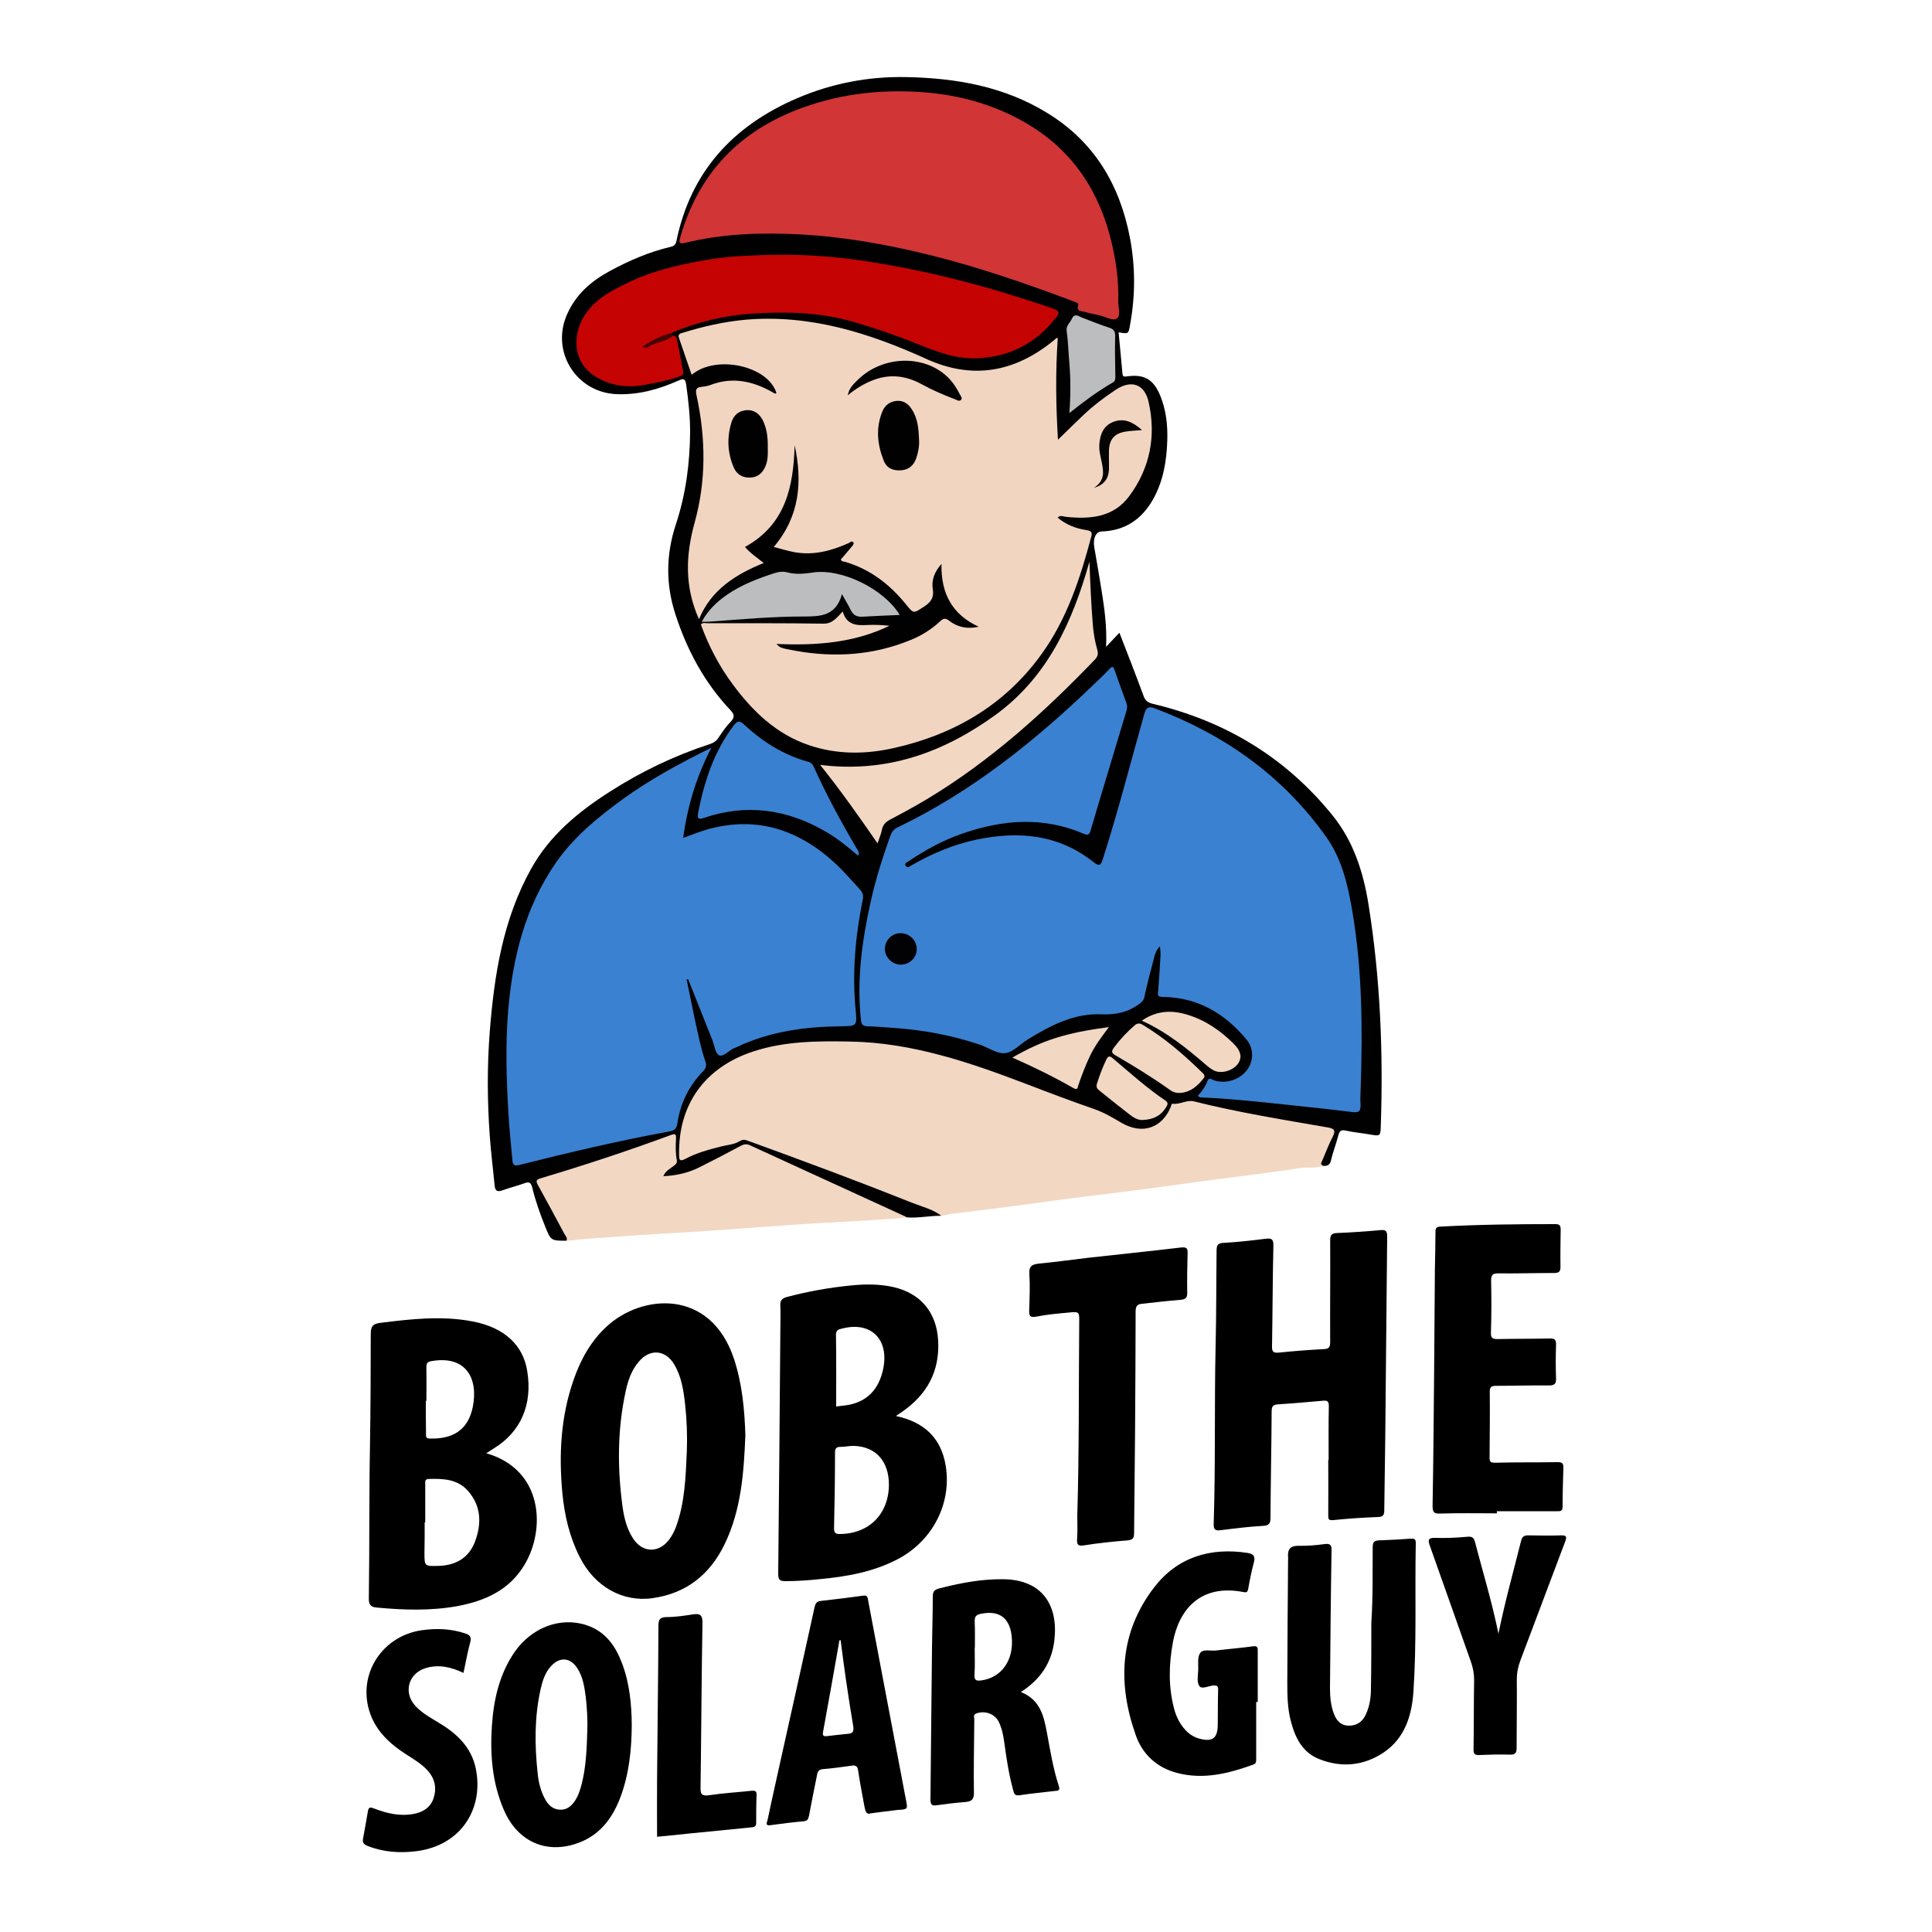 <?xml version="1.0" encoding="utf-8"?>
<!-- Generator: Adobe Illustrator 26.0.3, SVG Export Plug-In . SVG Version: 6.00 Build 0)  -->
<svg version="1.1" xmlns="http://www.w3.org/2000/svg" xmlns:xlink="http://www.w3.org/1999/xlink" x="0px" y="0px"
	 viewBox="0 0 1000 1000" style="enable-background:new 0 0 1000 1000;" xml:space="preserve">
<style type="text/css">
	.st0{fill:#020102;}
	.st1{fill:#F2D7C2;}
	.st2{fill:#3A81D1;}
	.st3{fill:#F2D5C1;}
	.st4{fill:#D13536;}
	.st5{fill:#C50303;}
	.st6{fill:#3A80D0;}
	.st7{fill:#BCBDBF;}
	.st8{fill:#430402;}
	.st9{fill:#020204;}
	.st10{fill:#010101;}
	.st11{fill:#030203;}
	.st12{fill:#060303;}
</style>
<g id="Capa_3">
</g>
<g id="Capa_4">
</g>
<g id="Capa_1">
	<g>
		<path class="st0" d="M487.2,629.3c-6-0.1-11.9,1.3-17.9,0.8c-11.6-3.2-22-9.3-33-14.1c-16-6.9-31.7-14.6-47.6-21.7
			c-2.6-1.2-4.7-0.6-6.9,0.6c-7.1,3.8-14,7.9-21.4,11c-4.3,1.8-8.8,2.9-13.4,3.6c-1.5,0.2-3.2,0.6-3.9-1.2c-0.6-1.5,0.8-2.4,1.8-3.4
			c1.5-1.4,4-2.1,4.1-4.3c0.1-3.5,0.1-7.1-0.3-10.6c-0.3-2.2-2.1-1.2-3.2-0.8c-7.4,2.7-15,5.1-22.4,7.8
			c-13.1,4.7-26.4,8.6-39.6,12.9c-4.7,1.5-4.6,1.6-2.4,5.7c3.8,7.1,7.4,14.3,11.5,21.2c1,1.6,2.7,3.3,0.7,5.4c-8.2,0-8.2,0-11.3-7.8
			c-2.6-6.5-4.9-13-6.5-19.7c-0.7-2.8-1.8-3.1-4.2-2.2c-3.6,1.3-7.3,2.2-10.9,3.5c-2.7,1-4.1,0.8-4.4-2.5c-0.8-8.5-1.9-17-2.5-25.6
			c-1.3-18-1.4-36,0-53.9c2.3-29.3,6.8-58.1,21.4-84.3c9.6-17.3,24.4-29.5,40.7-39.9c16.2-10.4,33.5-18.7,51.9-24.7
			c1.9-0.6,3.3-1.6,4.4-3.3c1.9-2.8,3.8-5.7,6.2-8.1c2.3-2.4,2.1-3.9-0.1-6.2c-13.4-14.2-22.4-31-28.4-49.5
			c-5.1-15.6-4.9-31,0.2-46.5c5.2-15.7,7.3-31.8,7.4-48.2c0-8-0.9-16-2-24c-0.5-3.7-1.6-3.4-4.3-2.2c-10.2,4.5-20.6,7.4-32,6.9
			c-20.6-1-33.7-21.8-25.6-40.8c4.5-10.6,12.5-17.6,22.3-22.9c10-5.4,20.3-9.9,31.4-12.5c1.7-0.4,2.7-1,3.1-3
			c7.4-36,29.4-59.8,62.6-74c18-7.7,36.9-11.3,56.4-10.9c25.7,0.5,50.6,4.8,73,18.6c24.2,14.8,37.4,37,42.7,64.3
			c2.9,15.1,2.9,30.3,0.1,45.4c-0.8,4.7-0.8,4.7-5.9,3.8c0.7,7.2,1.3,14.4,2,21.5c0.1,1.6,1.1,1.5,2.4,1.3
			c8.9-1.2,13.6,1.5,17.1,9.9c3,7.3,3.9,15,3.7,22.8c-0.3,10.8-2,21.4-7.4,31c-5.9,10.4-14.6,16.2-26.7,16.6
			c-2.9,0.1-4.5,3.6-3.7,8.2c1.3,7.5,2.6,15,3.8,22.5c1.5,9.4,2.8,18.8,2.3,29c2.4-2.6,4.5-4.7,6.9-7.3c4.4,11.4,8.6,22,12.5,32.7
			c0.9,2.6,2.4,3.5,4.8,4.1c37.4,8.9,68.6,27.6,92.9,57.6c10.9,13.4,16,29.3,18.7,46c6.1,38,7.7,76.3,6.4,114.8
			c-0.2,5.5-0.3,5.4-5.6,4.5c-4.1-0.7-8.4-1.1-12.5-2c-2.9-0.7-3.4,0.6-4,2.9c-1.1,4.2-2.7,8.3-3.7,12.5c-0.5,2.3-1.6,2.8-3.6,2.9
			c-3.2,0.5-2.1-1.7-1.7-3.1c1-3.6,3-6.7,4.3-10.2c1.7-4.4,1.6-4.9-3-5.7c-17.2-2.8-34.3-6.5-51.5-9.6c-3.9-0.7-7.8-1.5-11.6-2.5
			c-2.6-0.7-5.1-1.3-8-0.8c-4.2,0.7-6.8,2.3-9,6.3c-4,7.3-14.6,10.2-22,5.8c-17.3-10.2-36.7-15.2-55.2-22.5
			c-19.1-7.7-38.6-14.3-59-17.9c-9-1.6-18-2.9-27.2-2.6c-11.2,0.3-22.4-0.8-33.5,0.8c-16.1,2.4-31.1,7.1-42.6,19.6
			c-6.8,7.4-10.6,16.1-11.8,26c-0.4,3.1-1.1,6.2-0.9,9.3c0.1,2,0.8,2.9,2.8,1.9c8.9-4.4,18.9-5.2,27.9-9c1.5-0.6,3-0.1,4.4,0.4
			c20.7,7.6,41.5,15.2,62.1,23.2c10.8,4.2,21.7,8.2,32.4,12.7C484,626.2,486.7,626.4,487.2,629.3z"/>
		<path class="st1" d="M487.2,629.3c-4.3-3.4-9.7-4.6-14.7-6.6c-28.4-11.3-57.1-22-85.8-32.4c-1.4-0.5-2.4-0.5-4.1,0.5
			c-2.6,1.6-6.2,1.8-9.3,2.6c-6.4,1.6-12.7,3.3-18.5,6.4c-3.2,1.7-3.3,0.3-3.3-2.2c-0.5-26,13.5-45.3,38.5-53.4
			c16.2-5.3,32.9-5.4,49.7-5.1c32.2,0.5,62,10.7,91.6,22c11.7,4.5,23.4,8.9,35.2,13c5.1,1.8,9.6,4.5,14.2,7.2
			c10.5,6,20.7,2.7,25.3-8.4c0.3-0.6,0.2-1.7,1-1.6c3.8,0.5,7.3-2.2,11.1-1.2c22.7,5.7,45.8,9.4,68.8,13.4c3.5,0.6,4.7,1.3,2.9,4.9
			c-2.1,4-3.6,8.2-5.4,12.3c-0.5,1.1-1.4,2.3,0.8,2.5c-3.7,1.7-7.7,0.8-11.6,1.3c-14,2.1-28.1,3.9-42.2,5.7
			c-16.5,2.1-32.9,4.6-49.4,6.6c-16.8,2.1-33.5,4.1-50.3,6.5c-13.4,1.9-26.8,3.4-40.2,5.1C490.1,628.8,488.6,629.1,487.2,629.3z"/>
		<path d="M687.7,755.6c0-9.3-0.1-18.5,0.1-27.8c0-2.4-0.7-3-2.9-2.8c-7.9,0.7-15.7,1.4-23.6,1.9c-2.8,0.2-3.1,1.5-3.1,3.9
			c-0.1,18.3-0.5,36.5-0.6,54.8c0,3.1-0.9,4.1-4.1,4.2c-7.2,0.4-14.3,1.3-21.5,2.2c-2.8,0.4-3.9-0.1-3.8-3.2c1-30.8,0.3-61.6,1-92.4
			c0.4-16.4,0.3-32.7,0.5-49c0-2.9,0.6-4,3.7-4.1c7.2-0.4,14.4-1.2,21.5-2.1c3.1-0.4,4.3,0,4.2,3.6c-0.4,17.3-0.4,34.6-0.7,51.9
			c-0.1,2.9,0.6,3.7,3.6,3.4c7.7-0.8,15.5-1.4,23.2-1.8c2.8-0.1,3.3-1.2,3.3-3.7c-0.1-17.5,0.1-34.9,0-52.4c0-3,0.7-3.9,3.7-4
			c7.5-0.3,14.9-0.8,22.4-1.5c2.8-0.3,3.4,0.7,3.4,3.3c-0.4,34.8-0.6,69.5-1,104.3c-0.1,12.4-0.4,24.8-0.5,37.2
			c0,2.5-0.4,3.6-3.2,3.7c-7.8,0.3-15.5,0.8-23.2,1.6c-2.4,0.2-2.6-0.4-2.6-2.4c0.1-9.5,0-19.1,0-28.6
			C687.6,755.6,687.6,755.6,687.7,755.6z"/>
		<path d="M774.8,783.3c-9.7,0-19.3-0.2-29,0.1c-3.2,0.1-4.3-0.2-4.3-3.9c0.4-23.2,0.6-46.3,0.8-69.5c0.2-17.7,0.2-35.4,0.4-53.2
			c0.1-6.4,0.3-12.8,0.3-19.2c0-1.9,0.5-2.6,2.4-2.7c19.9-1.1,39.8-1.3,59.7-1.3c2.3,0,2.7,0.9,2.7,2.9c-0.1,6.4-0.2,12.8-0.1,19.2
			c0,2.5-0.8,3.2-3.3,3.2c-9.7,0-19.3,0.3-29,0.2c-2.8,0-3.6,0.8-3.6,3.7c0.2,9,0.2,18-0.1,27c-0.1,2.8,0.9,3.3,3.4,3.3
			c9-0.2,18-0.1,27-0.3c2.7-0.1,3.4,0.7,3.3,3.4c-0.2,5.7-0.2,11.5,0,17.2c0.1,2.8-0.7,3.7-3.6,3.7c-9.1-0.1-18.2,0.2-27.4,0.2
			c-2.4,0-3.3,0.5-3.3,3.1c0.1,11.3,0,22.6-0.1,33.9c0,2.3,0.4,2.8,2.9,2.8c10.8-0.3,21.5-0.1,32.3-0.3c2.3,0,3.1,0.6,3,3
			c-0.2,6.7-0.4,13.3-0.4,20c0,2.6-1.3,2.4-3,2.4c-10.4,0-20.7,0-31.1,0C774.8,782.6,774.8,783,774.8,783.3z"/>
		<path class="st1" d="M293.1,642.3c0.9-1.5-0.4-2.5-1-3.7c-4.5-8.4-9-16.8-13.6-25.1c-1.2-2.1-1.1-2.9,1.3-3.6
			c22.7-6.8,45.2-14.2,67.4-22.4c2.1-0.8,2.9-0.6,2.7,1.9c-0.2,3.7-0.3,7.4,0.4,11c0.3,1.4-0.4,2.2-1.5,3c-1.9,1.5-4.2,2.5-5.5,5.4
			c6.7-0.3,12.8-1.7,18.5-4.5c7.2-3.6,14.3-7.3,21.4-11.1c1.6-0.9,3.1-1.3,5-0.4c26.8,12.3,53.7,24.6,80.5,36.9
			c0.2,0.1,0.4,0.3,0.6,0.5c-13.3,1.2-26.7,1.8-40.1,2.6c-13.1,0.7-26.2,1.6-39.3,2.6c-15.4,1.2-30.8,2.2-46.2,3.1
			c-12.3,0.7-24.6,1.6-36.9,2.5C302.2,641.2,297.7,641.8,293.1,642.3z"/>
		<path d="M557.6,784.5c1-33.2,0.7-66.5,1-99.7c0.1-5.9,0.1-6-5.7-5.4c-5.5,0.5-11.1,1-16.6,2.1c-3.3,0.6-3.6-0.5-3.6-3.2
			c0.2-6.3,0.5-12.6,0.1-18.8c-0.3-4.4,1.6-5.1,5.2-5.5c8.5-0.8,17-2,25.5-3c15.9-1.8,31.9-3.4,47.8-5.3c2.9-0.3,3.5,0.4,3.4,3.1
			c-0.2,6.8-0.3,13.6-0.2,20.4c0.1,2.8-1.2,3.4-3.6,3.6c-6.5,0.5-13,1.3-19.5,2c-2.5,0.2-3.6,1-3.6,3.9c0,21.1-0.2,42.2-0.3,63.4
			c-0.1,17.2-0.4,34.3-0.5,51.5c0,2.7-0.8,3.4-3.4,3.7c-7.6,0.6-15.2,1.4-22.7,2.6c-3.3,0.5-3.5-0.7-3.4-3.4
			C557.8,792.4,557.6,788.4,557.6,784.5z"/>
		<path d="M709.8,840c0.9-14.2,0.6-26.8,0.7-39.3c0-2.6,1-3.3,3.2-3.4c5.6-0.2,11.2-0.5,16.7-0.9c1.8-0.1,2.4,0.4,2.4,2.2
			c-0.5,25.6,0.5,51.3-1.2,76.8c-0.8,12.3-4.3,24.1-15.3,31.6c-10.4,7-21.9,8.1-33.5,3.5c-8.8-3.5-12.5-11.2-14.7-19.8
			c-1.7-6.5-1.8-13.2-1.8-19.9c0.1-20.9,0.2-41.7,0.4-62.6c0-0.8,0.1-1.6,0-2.5c-0.3-4.1,1.5-5.7,5.6-5.6c4.5,0.1,9-0.3,13.4-0.9
			c3-0.4,3.6,0.7,3.5,3.5c-0.4,23.7-0.6,47.4-0.8,71.1c0,4.5,0.4,9,2,13.2c1.3,3.5,3.6,6.2,7.8,6.2c4.1,0,7-2,8.7-5.7
			c2-4.2,2.7-8.8,2.7-13.5C709.8,862.3,709.8,850.3,709.8,840z"/>
		<path d="M650.2,880.9c0,9.8,0,19.6,0,29.4c0,1.2,0.1,2.5-1.4,3c-12.9,4.7-26.1,8-39.8,4.3c-10.4-2.8-17.7-9.7-21.1-19.4
			c-9.6-27-8.4-53.3,9.5-76.6c12-15.6,29-20.8,48.4-17.8c3.1,0.5,4,1.8,3.2,4.9c-1.2,4.5-2.1,9-2.9,13.5c-0.3,1.4-0.5,2.2-2.2,1.9
			c-23-4.6-33.8,9.6-36.8,25.9c-2.1,11.3-2.4,22.7,0.5,34c1.2,4.8,3.4,9.1,7.1,12.6c1.9,1.7,4,2.8,6.4,3.4c6.4,1.6,9-0.2,9.2-6.8
			c0.1-6.1,0-12.3,0.2-18.4c0.1-2.1-0.6-2.5-2.5-2.4c-2.5,0.2-6,2.2-7.3,0.2c-1.3-2-0.6-5.5-0.5-8.3c0.1-3-0.5-6.6,1-8.7
			c1.5-2.2,5.3-1,8.1-1.3c6.5-0.8,13-1.3,19.4-2.2c2.5-0.3,2.3,1.1,2.3,2.7c0,8.7,0,17.4,0,26.2
			C650.6,880.9,650.4,880.9,650.2,880.9z"/>
		<path d="M239.9,865.9c-6.3-3-12.6-4.5-19.2-2.6c-9.4,2.6-12.2,12.9-5.5,19.9c3.3,3.5,7.5,5.8,11.6,8.3c9.3,5.5,17,12.5,19.4,23.6
			c4.4,20.6-7.2,40.2-30.9,43.1c-8.4,1-16.8,0.5-24.9-2.7c-1.9-0.7-2.9-1.6-2.5-3.8c0.9-4.7,1.7-9.4,2.5-14.1
			c0.4-2.4,1.3-2.3,3.3-1.5c6.5,2.5,13.2,4.1,20.3,2.8c4.9-0.9,8.8-3.3,10.4-8.1c1.7-5.1,0.8-9.9-2.8-14.1c-3.1-3.5-7.1-5.9-11-8.4
			c-7.7-4.9-14.5-10.8-18.2-19.3c-8.6-20.2,4.1-42,25.9-45.2c7.7-1.1,15.2-0.8,22.6,1.7c2.2,0.7,3.1,1.7,2.6,4.1
			C242.1,854.8,241.1,860.1,239.9,865.9z"/>
		<path d="M775.6,845.6c3.4-16.8,7.8-32.4,11.7-48c0.6-2.5,1.7-2.9,3.9-2.9c5.6,0.1,11.2,0.2,16.8,0c3-0.1,3,0.9,2.1,3.3
			c-7.7,20.4-15.4,40.9-23.1,61.3c-1.2,3.2-1.9,6.4-1.9,9.9c0.1,11.7-0.1,23.4-0.1,35.2c0,2.6-0.4,3.9-3.5,3.8
			c-5.3-0.2-10.6,0-15.9,0.2c-2.4,0.1-2.9-0.7-2.9-3c0.2-12,0.1-24,0.3-36c0-3.2-0.6-6.2-1.6-9.1c-7.1-20-14.1-40-21.2-59.9
			c-1.1-3-1.3-4.6,2.8-4.4c5.6,0.2,11.2-0.1,16.7-0.6c2.5-0.2,3.2,0.7,3.8,2.9C767.5,813.7,772.2,829,775.6,845.6z"/>
		<path d="M340.1,950.7c0-9.9-0.1-19.8,0-29.8c0.2-26.4,0.6-52.9,0.7-79.3c0-3.2,0.6-4.5,4.1-4.6c4.6,0,9.2-0.7,13.8-1.4
			c3.5-0.5,4.9,0.1,4.9,4.2c-0.5,28.5-0.6,57-1,85.4c-0.1,3.7,0.8,4.5,4.5,4c7.2-1.1,14.6-1.5,21.9-2.3c2-0.2,2.7,0.3,2.6,2.3
			c-0.2,4.8-0.2,9.5-0.2,14.3c0,1.5-0.6,2.2-2.1,2.3c-11.1,1.1-22.2,2.2-33.3,3.3C350.7,949.7,345.5,950.2,340.1,950.7z"/>
		<path class="st2" d="M620,567.2c2.1-2.3,3.9-4.8,5-7.7c0.9-2.2,2.3-0.6,3.4-0.3c8.5,2.7,18.1-2.6,19.5-11c0.6-3.7-0.3-7.2-2.6-10
			c-11.3-13.7-25.4-22-43.5-22.2c-3.3,0-2.4-1.6-2.3-3.3c0.4-6.1,0.9-12.2,1.2-18.3c0.1-1.3-0.2-2.6-0.3-4.6c-2.4,2.4-2.8,5-3.4,7.3
			c-1.7,6.3-3.3,12.6-4.7,19c-0.4,1.8-1.3,2.6-2.7,3.6c-5.9,4.3-12,5.6-19.6,5.3c-14-0.6-26.4,5.8-38,13c-3.9,2.4-7.6,6.6-11.7,7.1
			c-4.1,0.5-8.6-2.8-12.9-4.3c-14.8-5-30-7.8-45.5-8.8c-4.3-0.3-8.7-0.7-13-0.8c-2.5-0.1-3.1-1.2-3.3-3.5c-2.2-20.7,0.6-41,5.1-61.1
			c2.5-11.4,6.1-22.6,10-33.6c0.7-1.9,1.5-3.5,3.6-4.6c38.4-18.4,71.1-44.6,101.5-73.8c2.8-2.7,5.7-5.4,8.4-8.3
			c1.4-1.5,2-1.5,2.7,0.5c2,5.8,4.1,11.5,6.2,17.3c0.5,1.4,0.3,2.7-0.1,4c-6.1,20.5-12.4,40.9-18.4,61.4c-0.7,2.4-1.2,3.1-3.8,2
			c-20.8-8.9-41.7-7.3-62.5-0.1c-10,3.4-19.1,8.4-27.9,14.3c-0.8,0.6-2.4,1.1-1.7,2.3c0.8,1.6,2.1,0.4,3.1-0.1
			c10.6-6.1,21.7-10.8,33.6-13.3c21.8-4.6,42.5-2.8,60.7,11.7c3.1,2.4,3.7,1.4,4.7-1.6c7.9-24.6,14.3-49.7,21.3-74.5
			c0.9-3.2,1.7-5.1,5.8-3.5c35.9,13.6,66,34.8,88.4,66.3c8.3,11.6,11.4,25.2,13.7,38.9c5.1,30.2,5.3,60.7,4.3,91.2
			c-0.1,2.9-0.3,5.7-0.1,8.6c0.2,3.3-0.8,4.3-4.2,3.9c-10.4-1.3-20.8-2.4-31.2-3.5c-15.2-1.6-30.3-3.3-45.5-4
			C622.2,568,621,568.3,620,567.2z"/>
		<path class="st3" d="M401.9,203.5c-4.2-14.1-31.2-20.2-43.9-9.5c-2.2-6.5-4.4-12.9-6.6-19.2c-0.6-1.8,0.7-2.2,1.8-2.5
			c10.6-3.3,21.5-5.8,32.6-6.8c33.3-2.9,64,6.8,93.7,20.3c24,10.9,45.8,6.8,65.8-9.5c0.5-0.4,1-0.9,1.5-1.3c0.1-0.1,0.2,0,0.7,0
			c-1.2,17.3-1,34.6,0.1,52.6c4.6-4.5,8.8-8.6,13.1-12.7c5.2-4.9,10.8-9.2,16.7-13.1c8.1-5.4,15-3.1,17.1,6.2
			c4,17.6,0.8,34.2-10,48.8c-8.3,11.1-20.3,12-32.9,10.7c-1.3-0.1-2.5-1.1-4.2,0.4c4.5,3.8,9.6,5.7,15.1,6.5
			c2.6,0.4,2.9,1.5,2.3,3.5c-5.7,21.5-12.6,42.6-25.8,60.8c-19,26.3-45.2,41.5-76.4,48.5c-14.7,3.3-29.4,3.4-43.9-1.5
			c-16.8-5.7-29-17.4-39.3-31.3c-7.1-9.5-12.6-20-16.6-31.1c1-1.3,2.2-0.7,3.2-0.7c20,0,40.1-0.1,60.1,0.2c4.8,0.1,6.9-3,10.1-6.3
			c2,7.1,7.2,7.3,12.7,7c3.8-0.2,7.6,0,11.5,0.4c-18.4,8.9-38.1,10.3-58.5,9.4c1.8,1.9,1.8,2.1,9.6,3.5c20.5,3.7,40.6,2.4,60-5.6
			c5.6-2.3,10.7-5.5,15.1-9.6c1.7-1.6,2.8-1.8,4.7-0.3c4.4,3.4,9.4,4.4,15.3,3.1c-13.8-6.3-19.6-17.3-19.3-32.5
			c-3.8,4.2-5.2,8.6-4.5,13c0.8,4.9-1.5,7.2-5,9.4c-5,3.2-4.9,3.4-8.8-1.4c-8.4-10.4-18.6-18.3-31.6-22.1c-0.7-0.2-1.7,0-2.2-1.2
			c1.9-2.2,3.8-4.4,5.7-6.7c0.5-0.6,1.3-1.4,0.8-2.1c-0.8-1.2-1.7-0.1-2.4,0.3c-9,4-18.2,6.5-28.1,4.7c-3.4-0.6-6.8-1.7-10.7-2.7
			c13.5-15.9,14.9-33.8,10.8-52.7c-0.6,21.4-4.6,41.1-25.7,52.7c2.7,3.2,6.1,5.4,9.7,8.3c-14.5,5.9-27.2,13.8-33.5,29.1
			c-7.6-16.9-6.9-33.4-2.2-50.2c6-21.8,5.7-43.8,0.9-65.8c-0.7-3.2,0.1-4.1,3-4.3c1.6-0.2,3.2-0.5,4.7-1.1
			c11.1-4.1,21.4-1.8,31.3,3.7C400.4,203.2,400.9,204.1,401.9,203.5z"/>
		<path class="st2" d="M355.4,506.9c1.5,7.3,2.9,14.6,4.5,21.9c1.5,6.9,2.9,13.9,5.2,20.6c0.7,2,0.4,3.4-1.2,5.1
			c-7.3,7.5-11.8,16.6-13.3,27c-0.4,2.6-1.4,3.6-4,4.1c-26.2,4.8-52.1,10.9-77.9,17.4c-2.7,0.7-3.3-0.2-3.5-2.6
			c-0.7-8.4-1.7-16.8-2.1-25.2c-1-17.3-1.5-34.6-0.1-51.8c2.3-27.6,8.8-54,24.9-77.1c9.2-13.2,21.6-23.3,34.5-32.7
			c14-10.1,29.2-18.4,45.8-26.6c-7.9,15.3-12.4,30.5-14.6,46.7c4.5-1.6,8.6-3.3,12.9-4.5c25.8-7.1,47.7,0.6,66.6,18.4
			c4.2,4,8,8.5,12,12.8c1.5,1.6,1.9,3.2,1.4,5.5c-3.8,18.9-5.5,37.9-3.6,57.2c0.8,8,0.5,8-7.6,8.1c-18.5,0.2-36.6,2.6-53.6,10.6
			c-0.6,0.3-1.2,0.6-1.9,0.8c-2.6,1.2-5.5,4.6-7.6,3.6c-2-1-2.4-5.1-3.5-7.9c-4.2-10.5-8.3-20.9-12.5-31.4
			C356.1,506.8,355.7,506.9,355.4,506.9z"/>
		<path class="st4" d="M578.8,155.9c-0.2,2.5,1.5,7.2-0.6,8.9c-2.1,1.6-6.3-1-9.6-1.7c-2.4-0.5-4.8-1-7.2-1.7
			c-1.7-0.5-4.4,0-3.3-3.5c0.3-1-1.4-1.5-2.4-1.9c-24.2-9.1-48.5-17.5-73.6-23.8c-22.5-5.6-45.2-9.7-68.3-10.9
			c-19.9-1-39.7-0.4-59.2,4.4c-3.6,0.9-3.1-0.8-2.4-3.2c9.1-31.4,28.7-53,59.1-65.2c21.3-8.5,43.4-11.2,66.1-9.6
			c19.3,1.4,37.7,6.5,54.5,16.5c23.6,14,37.3,35.2,43.5,61.5C577.7,135.5,579.1,145.2,578.8,155.9z"/>
		<path class="st5" d="M348.3,173.8c1.9,0,2,1.6,2.3,2.9c1,4.9,1.8,9.9,2.9,14.8c0.5,2.3-0.2,2.9-2.4,3.6c-5.9,2-12,3.1-18.1,4.2
			c-8.5,1.5-16.7,0.4-24.3-4.1c-12.6-7.5-12.4-21.8-6.3-31.7c5.6-8.9,14.4-13.2,23.3-17.5c9.4-4.6,19.5-7.3,29.6-9.5
			c8.4-1.8,17-3.2,25.7-3.8c9.1-0.6,18.2-0.9,27.3-0.8c12.3,0.1,24.5,1.1,36.6,2.8c17.8,2.6,35.4,6.2,52.9,10.7
			c15.3,3.9,30.3,8.6,45.2,13.6c5.9,2,6.2,2.5,2,7.3c-10,11.9-22.7,18.2-38.4,19.1c-11.9,0.7-22.3-3.6-32.8-7.8
			c-10.4-4.2-20.9-7.7-31.7-10.9c-17.3-5.1-34.9-5.5-52.5-4.4c-14.2,0.9-28.1,4.2-41.3,9.7c-3.9,2.7-8.4,4.2-13,6.3
			C339.8,177,343.7,174.6,348.3,173.8z"/>
		<path class="st1" d="M563.9,290.7c0.4,11.2,0.9,22.3,1.8,33.4c0.4,4.2,1.1,8.3,2.3,12.4c0.5,1.9,0.2,3.3-1.2,4.8
			c-26.1,27.2-53.9,52.3-86.3,71.9c-6.3,3.8-12.7,7.3-19.2,10.7c-2.5,1.3-4.2,2.6-4.8,5.5c-0.4,2.2-1.4,4.4-2.3,7.1
			c-9.6-13.9-19.1-27.4-29.7-40.6c34.2,4.3,63.6-6.3,90.4-25.6C542.2,350.6,555.1,321.9,563.9,290.7z"/>
		<path class="st6" d="M444.2,442.9c-5.5-4.6-10.9-9.1-16.9-12.5c-20-11.6-41-14.6-63.1-7c-3.1,1.1-3.3-0.2-2.9-2.5
			c3.2-16.3,8.2-31.8,18.4-45.3c1.8-2.4,3-2.9,5.4-0.6c9.6,8.9,20.4,15.8,33.2,19.3c1.2,0.3,2.1,0.9,2.7,2.2
			c6.7,14.9,14.5,29.2,22.8,43.3C444.3,440.5,444.9,441.3,444.2,442.9z"/>
		<path class="st7" d="M465.7,318.3c-6.7,0.3-12.9,0.5-19.2,0.9c-3,0.2-4.9-0.8-6.2-3.5c-1.1-2.4-2.6-4.7-4.5-8.2
			c-3.1,11.5-11.3,11.6-20.1,11.6c-16.3,0-32.6,1.5-48.9,2.7c-1,0.1-2.1,0-3.6,0c3.4-6.1,7.8-10.3,13-13.9
			c7.7-5.3,16.3-8.6,25.2-11.4c2-0.6,4.1-0.8,6.3-0.2c4.1,1.1,8.4,0.7,12.6,0.1C435.1,293.9,457.4,304.6,465.7,318.3z"/>
		<path class="st7" d="M553.5,213.8c0.7-9.3,0.7-17.6,0-25.8c-0.5-5.6-0.6-11.2-1.4-16.7c-0.4-2.8,1.7-4.1,2.6-6.1
			c1.5-3.5,3.7-1.4,5.6-0.7c4.6,1.7,9.1,3.6,13.8,5.1c2.6,0.8,3.2,2.2,3.1,4.7c-0.2,6.8,0,13.6,0.1,20.4c0,1.5,0,2.6-1.5,3.4
			C568.3,202.4,561.3,207.6,553.5,213.8z"/>
		<path class="st1" d="M610.9,565.7c-2,0.1-3.8-0.4-5.4-1.6c-9.1-6.5-18.6-12.3-28.2-17.9c-2.2-1.3-2-2.2-0.7-4
			c3.1-4.2,6.6-7.9,10.5-11.3c1.4-1.3,2.6-1.5,4.3-0.5c11.5,6.9,21.5,15.6,31.1,25c0.9,0.9,1.3,1.6,0.5,2.7
			C619.8,562.2,616.2,565.3,610.9,565.7z"/>
		<path class="st1" d="M591,528.3c7.8-5.4,15.6-5.5,23.5-3.1c9.4,2.8,17.3,8.3,24.2,15.2c3.5,3.5,4.2,6.7,2.4,9.7
			c-2.2,3.6-7.7,5.6-11.7,4.4c-1.9-0.6-3.3-1.8-4.8-3C614.4,542.7,604,534.2,591,528.3z"/>
		<path class="st1" d="M524,547.4c15.6-9,27.6-12.8,50-15.8c-3.7,4.9-7.2,9.5-9.7,14.7c-2.4,5-4.4,10.2-6.2,15.5
			c-0.3,0.9-0.2,2.6-2.3,1.5C545.5,557.4,534.9,552.2,524,547.4z"/>
		<path class="st1" d="M591.4,579.7c-2.3,0.2-4.9-1.3-7.2-3.2c-5.1-3.9-10-7.9-15-11.9c-1.3-1-2-1.9-1.4-3.8
			c1.4-4.3,2.9-8.4,4.9-12.5c1-2,1.9-1.7,3.3-0.5c8.9,7.5,17.6,15.4,27.3,21.9c1.7,1.2,0.9,2.3,0.2,3.5
			C601,577.3,597.2,579.5,591.4,579.7z"/>
		<path class="st8" d="M348.3,173.8c-3.1,2.7-7.2,3.1-10.8,4.7c-1.3,0.6-2.5,2.4-5.1,1c5.1-3.5,10.2-5.9,15.8-7.3
			C348,172.7,347.3,173.3,348.3,173.8z"/>
		<path d="M489.5,758.7c-2.3-14.2-10.9-22.6-25.8-25.8c1.5-1,2.4-1.6,3.3-2.2c12.8-8.9,19.4-20.8,18.6-36.7
			c-0.8-14.6-8.9-24.5-23.1-27.8c-7.1-1.6-14.3-1.6-21.5-0.9c-11.5,1.1-22.8,3.1-34,6.1c-2.4,0.7-3.2,1.9-3.1,4.3
			c0.2,4.5,0,9,0,13.5c-0.3,41.8-0.7,83.6-1.1,125.5c0,2.8,0.7,3.7,3.6,3.7c5.9,0,11.7-0.4,17.5-1c14.1-1.3,28-3.7,40.8-10.4
			C482.6,797.6,492.7,778.3,489.5,758.7z M436.1,687.6c15.5-3.9,24.9,6.6,20.6,22.8c-2.8,10.4-9.6,16.2-20.6,17.2
			c-1.1,0.1-2.2,0.3-3.3,0.4c0-12.5,0.1-24.9-0.1-37.2C432.7,688.2,434.5,688,436.1,687.6z M434.7,794c-2.3,0-3-0.6-3-3
			c0.3-13.1,0.5-26.1,0.5-39.2c0-2.1,0.7-2.9,2.8-2.9c2.4,0,4.9-0.6,7.3-0.5c11.2,0.5,17.8,8.1,17.8,20.1
			C460,783.7,449.8,793.9,434.7,794z"/>
		<path d="M251.7,752.2c1.7-1.1,2.8-1.8,3.9-2.5c14-8.6,20.1-22.7,17.3-40c-2.1-13.4-11.7-22.5-28.1-25.7
			c-15.9-3.1-31.9-1.3-47.9,0.7c-4.4,0.5-5,2.3-5,6.1c0,19.2-0.1,38.4-0.4,57.6c-0.5,26.3-0.2,52.6-0.6,78.9
			c-0.1,3.9,1.6,4.6,4.5,4.8c13.9,1.3,27.7,1.7,41.5-0.8c14.2-2.7,26.8-8.3,34.6-21.4C282.5,791.5,281.2,760.7,251.7,752.2z
			 M220.4,725.1c0.1,0,0.2,0,0.3,0c0-5.8,0.1-11.7,0-17.5c0-2,0.6-2.8,2.7-3.1c17.8-3.1,24.3,9,21.3,23.8
			c-2.5,12.1-10.5,16.6-22.3,16.3c-2.2,0-1.9-1.4-1.9-2.7C220.4,736.3,220.4,730.7,220.4,725.1z M245.8,798.1
			c-3.2,8.3-10,12.2-18.9,12.4c-7.2,0.2-7.2,0.2-7.2-6.9c0-2.6,0.1-5.2,0.1-7.8c0-2.6,0-5.2,0-7.8c0.1,0,0.2,0,0.3,0
			c0-6.5,0-13.1,0-19.6c0-1.3-0.4-2.8,1.8-2.9c7.6-0.2,15.1,0,20.6,6.5C249.3,780,249.2,789.1,245.8,798.1z"/>
		<path d="M380,703.6c-12.1-36.9-47.9-33.9-66.1-16.9c-8.2,7.6-13.4,17.1-17,27.5c-6.7,19.1-7.7,38.9-5.8,58.8
			c1.1,11.4,3.7,22.5,8.9,32.8c7.7,15.4,22.2,23.6,37.8,21.4c17.5-2.5,29.6-12.2,37.2-27.8c8.6-17.7,10-36.8,10.8-56.5
			C385.4,729.9,384.2,716.5,380,703.6z M355.5,751.3c-0.6,13.2-1,26.4-5.6,39c-0.9,2.4-2.1,4.7-3.7,6.8c-5.5,7-13.8,6.6-18.6-0.9
			c-3.1-4.8-4.5-10.3-5.3-15.8c-2.8-20.2-2.8-40.5,1.6-60.5c1.2-5.6,3.1-11,7-15.4c5.7-6.5,13.5-5.8,18,1.6
			c3.8,6.3,4.9,13.5,5.7,20.7C355.5,734.9,355.8,743.1,355.5,751.3z"/>
		<path d="M548,924.3c-2.9-8.9-4.4-18.2-6.1-27.4c-1.6-8.5-3.4-17.1-13.5-21.1c10.1-6.5,15.9-15.1,17.3-26.5
			c2.2-17.8-5.7-31.8-26.7-31.9c-11.3-0.1-22.1,2-33,4.8c-2.5,0.7-3.2,1.7-3.2,4.2c0,8.8-0.3,17.7-0.4,26.5
			c-0.3,26.2-0.5,52.3-0.8,78.5c0,2.6,0.7,3.4,3.2,3c5-0.7,10-1.3,15-1.7c3.1-0.3,4.3-1.3,4.3-4.7c-0.2-12.7,0.1-25.3,0.2-38
			c0-1-0.8-2.4,1-3.1c4.5-1.7,9.8,0.2,11.8,4.6c1.6,3.5,2.3,7.2,2.8,11c1.1,8.2,2.4,16.4,4.6,24.4c0.5,2,1.1,2.6,3.3,2.3
			c6-0.9,12.1-1.5,18.2-2.2C548.2,926.9,548.7,926.5,548,924.3z M507.8,869.8c-2.5,0.3-3.6-0.1-3.4-3c0.3-4.6,0.1-9.3,0.1-13.9
			c0,0,0.1,0,0.1,0c0-4.5,0.1-9-0.1-13.5c-0.1-2.5,0.6-3.6,3.2-4.1c9.3-1.9,14.8,1.9,15.9,11.3C525.1,858.9,518.6,868.4,507.8,869.8
			z"/>
		<path d="M322,861c-3.4-9-8.5-16.4-18.1-19.7c-13.6-4.7-28.8,1-37.7,14c-7.8,11.5-10.7,24.5-11.6,38.1c-1,14.8,0.2,29.4,6.1,43.2
			c7.3,17.3,23.4,23.9,40.6,16.5c10.1-4.4,16-12.8,19.8-22.8c4.5-12,5.8-24.5,5.9-37.3C326.9,882.1,325.9,871.4,322,861z M304,895.4
			c-0.3,9.7-0.6,19.3-3.1,28.7c-0.7,2.5-1.5,5-2.8,7.2c-1.9,3.1-4.3,5.5-8.1,5.4c-4-0.1-6.4-2.6-8.1-5.9c-2.1-4-3.2-8.5-3.6-12.9
			c-1.6-14.6-1.7-29.1,1.5-43.5c1-4.4,2.3-8.7,5.5-12.1c4.5-4.9,10-4.4,13.6,1.3c2.9,4.5,3.6,9.7,4.3,14.8
			C303.8,884,304.2,889.7,304,895.4z"/>
		<path d="M468.9,931.5c-4-21-8-42.1-12-63.2c-2.5-13.2-5-26.4-7.5-39.6c-0.3-1.3-0.1-3.2-2.5-2.8c-7.3,1-14.5,1.9-21.8,2.7
			c-2.3,0.2-3,1.2-3.5,3.4c-5.8,26.6-11.8,53.2-17.7,79.8c-2.2,10.1-4.5,20.1-6.6,30.2c-0.3,1.2-1.5,3.2,1.6,2.7
			c5.6-0.8,11.3-1.5,17-2c1.9-0.2,2.4-0.9,2.8-2.7c1.3-6.9,2.7-13.9,4.1-20.8c0.3-1.8,0.6-3.3,3.1-3.5c5-0.4,10-1.1,15-1.8
			c2.2-0.3,3,0.4,3.3,2.7c0.9,6.3,2.2,12.6,3.3,18.8c0.4,2.2,1.1,4,3.1,3.2c5.3-0.7,9.7-1.3,14.2-1.8
			C469.9,936.5,469.9,936.5,468.9,931.5z M439.1,897.4c-3.7,0.3-7.3,0.8-10.9,1.2c-1.7,0.2-2.6,0-2.2-2.1
			c2.9-15.8,5.7-31.6,8.5-47.5c0.2,0,0.4,0,0.6-0.1c0.9,6.7,1.7,13.4,2.7,20.1c1.2,8.3,2.5,16.6,3.9,24.9
			C441.9,896.2,441.4,897.2,439.1,897.4z"/>
		<path class="st9" d="M466.2,499.3c-4.3,0-8.1-3.7-8.2-7.9c-0.1-4.6,3.6-8.4,8.1-8.4c4.6,0,8.4,3.7,8.4,8.2
			C474.6,495.6,470.8,499.3,466.2,499.3z"/>
		<path class="st10" d="M475.7,227.7c0.2,3.2-0.4,6.3-1.4,9.3c-1.2,3.6-3.6,6-7.6,6.4c-4.2,0.4-7.7-0.9-9.3-5
			c-3.3-8.3-4.2-16.8-0.7-25.4c1.4-3.4,4-5.2,7.4-5.5c3.4-0.3,6,1.4,7.8,4.3C475.1,216.6,475.5,222.2,475.7,227.7z"/>
		<path class="st10" d="M397.4,231.9c0.1,3.1,0.1,6.4-1.2,9.4c-1.5,3.5-3.9,5.8-8,5.9c-4,0.1-6.9-1.7-8.4-5.2
			c-3.3-7.6-3.6-15.5-1.2-23.4c1.1-3.6,3.7-6,7.7-6.3c4-0.3,6.7,1.8,8.5,5.2C397,221.9,397.5,226.8,397.4,231.9z"/>
		<path class="st11" d="M438.8,204.6c0.6-3.6,3-5.9,5.4-8.2c13.3-12.9,35.6-12.9,47.4-0.1c2.1,2.3,3.8,5,5.2,7.8
			c0.5,0.9,1.5,2,0.6,2.9c-0.9,0.9-2.1,0.1-3-0.3c-6-2.3-11.9-4.8-17.5-7.9c-7.7-4.2-15.7-5.3-24-2.4
			C447.8,198.2,443.1,201,438.8,204.6z"/>
		<path class="st12" d="M566.2,252.5c5.8-3.7,5-8.5,4.1-13c-0.6-3.1-1.5-6-1.3-9.2c0.3-5.4,2.1-10,7.4-12c5.4-2,10,0.1,14.7,4.3
			c-3.4,0.3-6,0.4-8.5,0.8c-5.8,0.9-8.5,4.1-8.6,10c-0.1,3.3,0.1,6.5,0,9.8C573.7,247.9,571.4,251,566.2,252.5z"/>
	</g>
</g>
<g id="Capa_2">
</g>
</svg>
